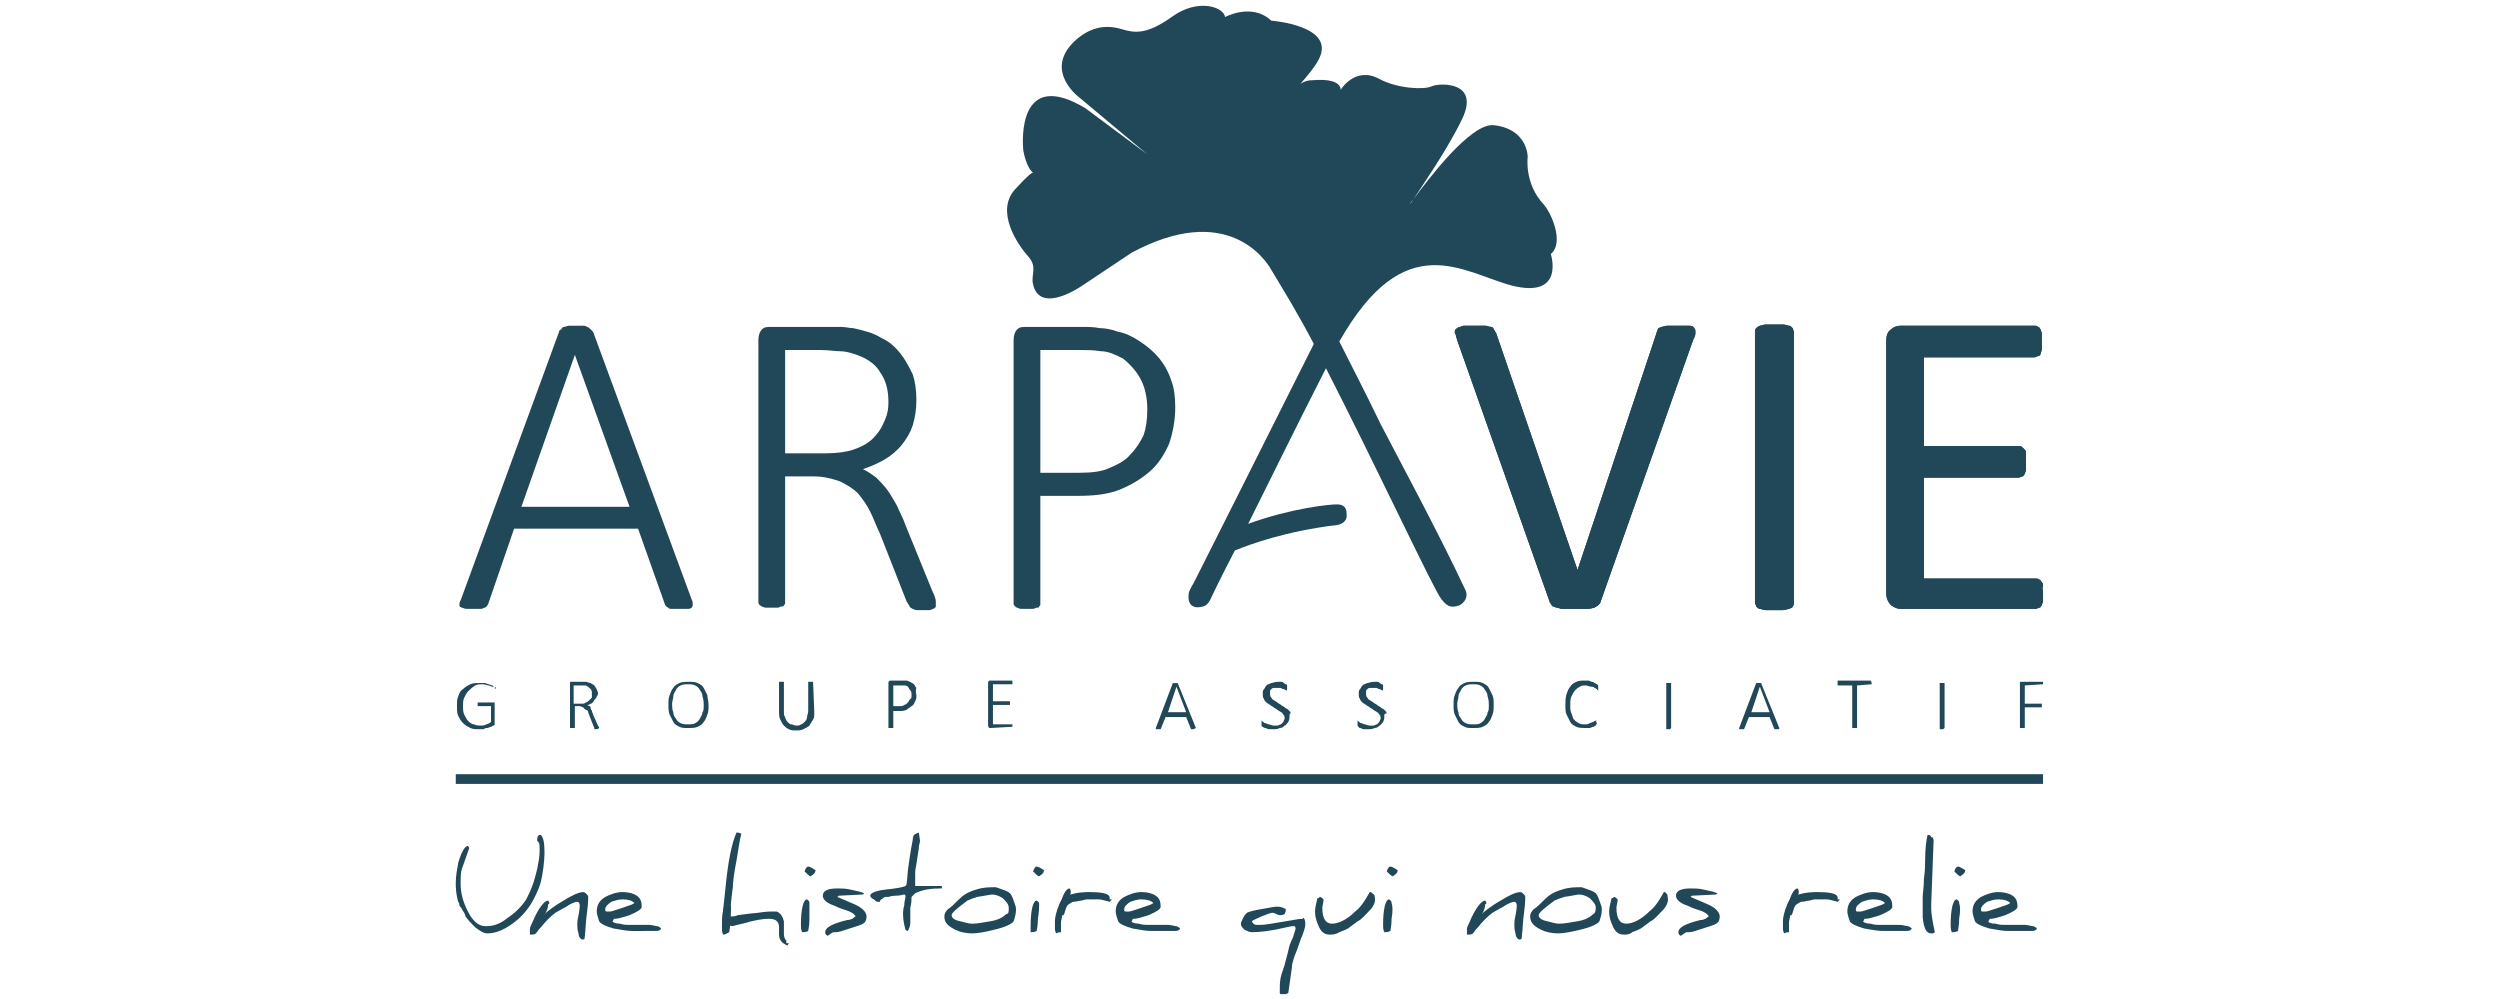 <?xml version="1.0" encoding="utf-8"?>
<!-- Generator: Adobe Illustrator 26.3.1, SVG Export Plug-In . SVG Version: 6.00 Build 0)  -->
<svg version="1.1" id="Calque_1" xmlns="http://www.w3.org/2000/svg" xmlns:xlink="http://www.w3.org/1999/xlink" x="0px" y="0px"
	 viewBox="0 0 205.7 82.2" style="enable-background:new 0 0 205.7 82.2;" xml:space="preserve">
<style type="text/css">
	.st0{fill:#214858;}
</style>
<g>
	<path class="st0" d="M44.8,70.1c0,0.2,0,0.9-0.2,2c-0.1,0.6-0.3,1.1-0.5,1.5c-0.4,0.9-1,1.7-1.8,2.3c-0.8,0.6-1.5,0.9-2.2,0.9
		c-0.3,0-0.6-0.2-1-0.5c-0.3-0.3-0.6-0.6-0.8-0.9c0-0.1-0.1-0.3-0.3-0.6c0-0.1-0.1-0.1-0.2-0.3c0-0.1,0-0.2-0.1-0.3
		c-0.2-0.7-0.2-1.2-0.2-1.6c0-0.5,0.1-1,0.2-1.6c0.2-0.7,0.4-1.1,0.6-1.3c0.1-0.1,0.2-0.1,0.2-0.1s0.1,0.1,0.1,0.2
		c0,0-0.2,0.6-0.6,1.7c-0.1,0.3-0.1,0.7-0.1,1.2c0,0.8,0.2,1.5,0.6,2.3c0.4,0.8,0.9,1.2,1.4,1.2h0.2c0.5,0,1.1-0.2,1.7-0.7
		c0.6-0.4,1.1-0.9,1.5-1.5c0.2-0.4,0.4-0.8,0.6-1.4c0.1-0.3,0.2-0.7,0.3-1.1c0.1-0.5,0.2-1,0.2-1.5s0-0.7-0.2-0.8v-0.1
		c0-0.3,0.1-0.4,0.2-0.4c0,0,0,0,0.1,0C44.7,68.9,44.8,69.3,44.8,70.1"/>
	<path class="st0" d="M52.2,74.3c-0.2-0.2-0.5-0.3-1-0.3c-0.3,0-0.6,0.1-0.9,0.2c-0.3,0.2-0.5,0.4-0.5,0.6c0,0.1,0,0.2,0.1,0.2h0.3
		c0.1,0,0.4-0.1,1-0.3C51.8,74.5,52.1,74.4,52.2,74.3 M54.4,76.4c-0.1,0.2-0.3,0.2-0.5,0.2H52c-0.4,0-0.9-0.1-1.5-0.2
		c-0.7-0.2-1.1-0.4-1.2-0.6c-0.1-0.3-0.2-0.6-0.2-0.8c0-0.5,0.2-0.9,0.7-1.2c0.4-0.2,0.9-0.4,1.4-0.4s0.9,0.1,1.2,0.3
		c0.3,0.2,0.4,0.5,0.4,0.9c0,0.2-0.3,0.4-1,0.7c-0.6,0.2-1,0.3-1.2,0.3h-0.1c0,0,0,0.1-0.1,0.2c0,0.1,0.3,0.2,0.6,0.2
		c0.3,0.1,0.6,0.1,0.7,0.1h1.7c0,0,0.2,0,0.6,0.1C54.2,76.2,54.3,76.3,54.4,76.4"/>
	<path class="st0" d="M64.9,77.6l-0.1,0.2c-0.5-0.2-0.7-0.5-0.7-0.9c0,0,0-0.1,0-0.3c0-0.2,0-0.3,0-0.3c0-0.5-0.3-0.7-0.8-0.7h-0.1
		c-0.4,0-1.1,0.1-2.1,0.4c-0.5,0.1-0.8,0.2-0.8,0.2c-0.2,0-0.5-0.1-0.9-0.4l0.3-2.8c0.2-2.1,0.5-3.6,0.9-4.5c0.1,0,0.2,0,0.4,0.1
		c-0.1,0.3-0.2,1-0.4,2.2c-0.2,1-0.3,1.8-0.3,2.2c-0.1,0.8,0-0.1-0.1,0.8c-0.1,0.8-0.1,1.2-0.1,1.3v0.1c0,0.1,0,0.2,0,0.2
		s0.1,0,0.2,0c0,0,0.2,0,0.4-0.1c0.1,0,0.6-0.1,1.7-0.2c0.6-0.1,1-0.1,1-0.1h0.1c0.1,0,0.1,0,0.1,0c0.1,0,0.2,0,0.3,0
		c0.3,0.1,0.5,0.4,0.6,0.8c0,0.2,0,0.5,0,1.1c0,0.2,0.1,0.4,0.2,0.5v0.2H64.9z"/>
	<path class="st0" d="M67.1,71.6L67.1,71.6c0,0.2-0.1,0.3-0.4,0.5c-0.1,0-0.3-0.2-0.5-0.4c0.1-0.3,0.2-0.4,0.3-0.4
		C66.6,71.3,66.8,71.4,67.1,71.6 M66.6,75.6c0,0.6-0.1,0.9-0.1,1c-0.2,0.1-0.3,0.1-0.5,0.1c-0.1-0.2-0.1-0.4-0.1-0.6
		c0-1.3,0.2-2.1,0.5-2.1c0.1,0.1,0.2,0.1,0.2,0.3v-0.1v0.1C66.6,74.6,66.6,75,66.6,75.6"/>
	<path class="st0" d="M71.3,75.4c0,0.3-0.1,0.5-0.3,0.6c-0.1,0.1-0.5,0.2-1.1,0.4c-0.6,0.2-0.9,0.3-1.1,0.3c0,0,0,0-0.1,0h-0.1
		c-0.1,0-0.2,0.1-0.5,0.3c-0.2-0.1-0.2-0.2-0.2-0.3c0-0.4,0.6-0.7,1.8-1c0.1,0,0.2,0,0.4-0.1c0.1,0,0.1-0.1,0.3-0.2
		c-0.1-0.2-0.3-0.3-0.5-0.4c-0.2-0.1-0.7-0.2-1.3-0.5c-0.6-0.2-0.9-0.5-0.9-0.8c0-0.4,0.4-0.6,1.2-0.6c0.3,0,0.7,0,1.1,0.1
		c0.5,0.1,0.9,0.2,1.1,0.3L71,73.6l-2,0.1l-0.1,0.1l1.4,0.6C71,74.7,71.3,75.1,71.3,75.4"/>
	<path class="st0" d="M77.4,73.1c-0.8,0-1.5,0.1-2.1,0.4c-0.1,0.1-0.2,0.2-0.3,0.3c0,0.2,0,0.5-0.1,0.9c0,0.2,0,0.3,0,0.5
		c0,0,0,0.2,0,0.4c0,0.2,0,0.3,0,0.3c0,0.3-0.1,0.5-0.2,0.7c0,0-0.1,0-0.2-0.1c-0.1-0.4-0.2-0.8-0.2-1.3c0-0.1,0-0.4,0.1-0.7
		c0-0.3,0.1-0.6,0.1-0.7s0-0.2-0.1-0.2s-0.3,0.1-0.7,0.1c-0.1,0-0.3,0-0.6,0.1c-0.1,0-0.2,0-0.3,0c0,0-0.1,0.1-0.3,0.2
		c0,0-0.1,0.1-0.1,0.2l0,0h-0.2c-0.1,0-0.2-0.1-0.3-0.2c-0.2-0.1-0.3-0.2-0.3-0.3c0-0.2,0.4-0.4,1.2-0.5c1-0.1,1.5-0.2,1.7-0.3
		c0.1-0.1,0.1,0,0.2-1.3c0.1-0.7,0.2-1.5,0.4-2.5c0-0.1,0-0.2,0.1-0.4c0,0,0.1-0.1,0.4-0.2l0.1,0.7c0,0.1-0.1,0.3-0.1,0.6l-0.2,1.3
		c0,0.1-0.1,0.4-0.1,0.7v1.1h2.2v0.2H77.4z"/>
	<path class="st0" d="M83,74.7c0-0.3-0.2-0.5-0.5-0.8c-0.3-0.2-0.6-0.3-0.9-0.3c-0.1,0-0.5,0.1-1.2,0.2c-0.3,0.1-0.6,0.2-0.8,0.3
		c-0.8,0.6-1.3,1-1.3,1.2s0.2,0.4,0.7,0.5c0.4,0.1,0.7,0.2,1,0.2c0.4,0,0.9-0.1,1.5-0.2s1-0.3,1.3-0.6C83,75.2,83,75,83,74.7
		 M83.6,74.8c0,0.4-0.1,0.7-0.2,1c-0.1,0.2-0.7,0.5-1.6,0.7c-0.8,0.2-1.4,0.3-1.8,0.3c-0.5,0-1-0.1-1.4-0.3
		c-0.6-0.3-0.9-0.6-0.9-1.1c0-0.2,0.1-0.4,0.3-0.6c0.2-0.1,0.5-0.4,0.9-0.8c0.3-0.3,0.7-0.6,1.4-0.8c0.6-0.2,1.1-0.2,1.6-0.2
		c0.1,0,0.3,0.1,0.6,0.2c0.3,0.1,0.5,0.2,0.6,0.3c0.1,0.1,0.2,0.3,0.3,0.6C83.5,74.4,83.6,74.6,83.6,74.8"/>
	<path class="st0" d="M85.9,71.6L85.9,71.6c0,0.2-0.1,0.3-0.4,0.5c-0.1,0-0.3-0.2-0.5-0.4c0.1-0.3,0.2-0.4,0.3-0.4
		C85.4,71.3,85.6,71.4,85.9,71.6 M85.4,75.6c0,0.6-0.1,0.9-0.1,1c-0.2,0.1-0.3,0.1-0.5,0.1c0-0.1,0-0.3,0-0.5c0-1.3,0.2-2.1,0.5-2.1
		c0.1,0.1,0.2,0.1,0.2,0.3v-0.1v0.1C85.5,74.6,85.5,75,85.4,75.6"/>
	<path class="st0" d="M94.9,74.3c-0.2-0.2-0.5-0.3-1-0.3c-0.3,0-0.6,0.1-0.9,0.2c-0.3,0.2-0.5,0.4-0.5,0.6c0,0.1,0,0.2,0.1,0.2h0.3
		c0.1,0,0.4-0.1,1-0.3C94.5,74.5,94.8,74.4,94.9,74.3 M97.1,76.4c-0.1,0.2-0.3,0.2-0.5,0.2h-1.9c-0.4,0-0.9-0.1-1.5-0.2
		c-0.7-0.2-1.1-0.4-1.2-0.6c-0.1-0.3-0.2-0.6-0.2-0.8c0-0.5,0.2-0.9,0.7-1.2c0.4-0.2,0.9-0.4,1.4-0.4s0.9,0.1,1.2,0.3
		c0.3,0.2,0.4,0.5,0.4,0.9c0,0.2-0.3,0.4-1,0.7c-0.6,0.2-1,0.3-1.2,0.3h-0.1c0,0,0,0.1-0.1,0.2c0,0.1,0.3,0.2,0.6,0.2
		c0.3,0.1,0.6,0.1,0.7,0.1h1.7c0,0,0.2,0,0.6,0.1C96.9,76.2,97,76.3,97.1,76.4"/>
	<path class="st0" d="M107.4,76c0,0.3-0.1,0.6-0.3,1.1c-0.1,0.2-0.2,0.6-0.4,1.1c-0.3,0.7-0.4,1.2-0.4,1.3c0,0.2,0-0.3,0,0.1
		l-0.3,2.1l-0.2,0.1h-0.4c-0.1,0-0.1-0.1-0.1-0.2c0-0.9,0-1.1,0.4-2.2c0-0.1,0.2-0.7,0.4-1.6c0,0,0.1-0.3,0.3-0.7
		c0.1-0.4,0.2-0.6,0.2-0.7c0-0.2-0.1-0.2-0.2-0.2s-0.6,0.1-1.5,0.3c-0.6,0.1-1.2,0.2-1.9,0.2c-0.2,0-0.4-0.1-0.6-0.2
		c-0.2-0.2-0.3-0.3-0.3-0.5c0-0.1,0.1-0.3,0.2-0.5s0.2-0.3,0.3-0.4c0.2-0.1,0.6-0.2,1.2-0.3c0.6-0.1,1-0.2,1.3-0.2s0.5,0.1,0.7,0.2
		c0,0.1,0,0.2-0.1,0.4c-0.1,0.1-0.3,0.1-0.4,0.1c0,0-0.1,0-0.3-0.1c-0.2-0.1-0.3-0.1-0.3-0.1c-0.1,0-0.4,0.1-0.9,0.3
		c-0.4,0.2-0.7,0.3-0.8,0.4c0.1,0.2,0.2,0.3,0.4,0.3h0.1c0.1,0,0.1,0,0.2,0c0,0,0.3,0,0.9-0.1l1.8-0.3c0.5-0.1,0.7-0.1,0.8-0.1
		C107.2,75.4,107.4,75.6,107.4,76"/>
	<path class="st0" d="M113.1,73.7c0,0.1,0.2,0.5-0.3,1.1c-0.5,0.5-0.8,0.9-1.1,1c-0.1,0.1-0.4,0.3-0.8,0.6c-0.2,0.1-0.4,0.2-0.7,0.3
		c-0.3,0.2-0.6,0.2-0.8,0.2c-0.4,0-0.7-0.2-0.9-0.7c-0.2-0.4-0.3-0.8-0.3-1.2c0-0.3,0.1-0.7,0.2-1.1c0.1,0,0.1,0,0.2-0.1
		c0.1,0,0.2,0.1,0.3,0.2c0,0.3-0.1,0.5-0.1,0.7c0,0.9,0.3,1.3,0.8,1.3s1.2-0.3,1.9-1c0.1-0.1,0.5-0.3,1.2-1.6h0.1
		C113,73.6,113.1,73.6,113.1,73.7"/>
	<path class="st0" d="M137.2,73.7c0,0.1,0.2,0.5-0.3,1.1c-0.5,0.5-0.8,0.9-1.1,1c-0.1,0.1-0.4,0.3-0.8,0.6c-0.2,0.1-0.4,0.2-0.7,0.3
		c-0.2,0.2-0.5,0.2-0.7,0.2c-0.4,0-0.7-0.2-0.9-0.7c-0.2-0.4-0.3-0.8-0.3-1.2c0-0.3,0.1-0.7,0.2-1.1c0.1,0,0.1,0,0.2-0.1
		c0.1,0,0.2,0.1,0.3,0.2c0,0.3-0.1,0.5-0.1,0.7c0,0.9,0.3,1.3,0.8,1.3s1.2-0.3,1.9-1c0.1-0.1,0.5-0.3,1.2-1.6h0.1
		C137.2,73.6,137.2,73.6,137.2,73.7"/>
	<path class="st0" d="M115,71.6L115,71.6c0,0.2-0.1,0.3-0.4,0.5c-0.1,0-0.3-0.2-0.5-0.4c0.1-0.3,0.2-0.4,0.3-0.4
		C114.5,71.3,114.7,71.4,115,71.6 M114.5,75.6c0,0.6-0.1,0.9-0.1,1c-0.2,0.1-0.3,0.1-0.5,0.1c-0.1-0.2-0.1-0.4-0.1-0.6
		c0-1.3,0.2-2.1,0.5-2.1c0.1,0.1,0.2,0.1,0.2,0.3v-0.1v0.1C114.6,74.6,114.6,75,114.5,75.6"/>
	<path class="st0" d="M60.1,75.7c0,0.6-0.1,0.9-0.1,1c-0.2,0.1-0.3,0.2-0.5,0.2c-0.1-0.2-0.1-0.4-0.1-0.6c0-1.3,0.2-2.1,0.5-2.1
		c0.1,0.1,0.2,0.1,0.2,0.3v-0.1v0.1C60.2,74.7,60.1,75.2,60.1,75.7"/>
	<path class="st0" d="M48.4,73.8c0,0.1,0,0.5-0.1,1.3c-0.1,0.6-0.1,1.3-0.2,2.1c0,0.1-0.1,0.1-0.2,0.1s-0.3-0.2-0.3-0.5
		c-0.1-0.3-0.1-0.5-0.1-0.7c0-0.1,0-0.4,0.1-0.8c0.1-0.5,0.1-0.8,0.1-0.8c0-0.2-0.1-0.3-0.2-0.3c-0.1,0-0.5,0.1-0.9,0.4
		c-0.4,0.2-0.7,0.4-0.9,0.5c-0.4,0.3-0.8,0.7-1.2,1.2c-0.1,0.1-0.2,0.2-0.4,0.5c-0.1,0.1-0.3,0.1-0.5,0.1v-0.4c0-0.2,0.3-0.5,1-1.1
		c0.5-0.5,1.1-0.9,1.6-1.2c0.8-0.5,1.4-0.8,1.8-0.8c0.1,0,0.2,0.1,0.3,0.2C48.3,73.6,48.4,73.7,48.4,73.8"/>
	<path class="st0" d="M44.6,75.7c-0.3,0.5-0.4,0.8-0.5,0.9c-0.2,0-0.4,0-0.5-0.1c0-0.2,0.1-0.4,0.2-0.6c0.5-1.2,1-1.8,1.3-1.8
		c0.1,0.1,0.1,0.2,0.1,0.3v-0.1c0,0,0,0.1-0.1,0.1C45.1,74.8,44.9,75.1,44.6,75.7"/>
	<path class="st0" d="M125.5,73.8c0,0.1,0,0.5-0.1,1.3c-0.1,0.6-0.1,1.3-0.2,2.1c0,0.1-0.1,0.1-0.2,0.1s-0.3-0.2-0.3-0.5
		c-0.1-0.3-0.1-0.5-0.1-0.7c0-0.1,0-0.4,0.1-0.8c0.1-0.5,0.1-0.8,0.1-0.8c0-0.2-0.1-0.3-0.2-0.3s-0.5,0.1-0.9,0.4
		c-0.4,0.2-0.7,0.4-0.9,0.5c-0.4,0.3-0.8,0.7-1.2,1.2c-0.1,0.1-0.2,0.2-0.4,0.5c-0.1,0.1-0.3,0.1-0.5,0.1v-0.4c0-0.2,0.3-0.5,1-1.1
		c0.5-0.5,1.1-0.9,1.6-1.2c0.8-0.5,1.4-0.8,1.8-0.8c0.1,0,0.2,0.1,0.3,0.2C125.4,73.6,125.5,73.7,125.5,73.8"/>
	<path class="st0" d="M121.7,75.7c-0.3,0.5-0.4,0.8-0.5,0.9c-0.2,0-0.4,0-0.5-0.1c0-0.2,0.1-0.4,0.2-0.6c0.5-1.2,1-1.8,1.3-1.8
		c0.1,0.1,0.1,0.2,0.1,0.3v-0.1c0,0,0,0.1-0.1,0.1C122.2,74.8,122,75.1,121.7,75.7"/>
	<path class="st0" d="M131.3,74.7c0-0.3-0.2-0.5-0.5-0.8c-0.3-0.2-0.6-0.3-0.9-0.3c-0.1,0-0.5,0.1-1.2,0.2c-0.3,0.1-0.6,0.2-0.8,0.3
		c-0.8,0.6-1.3,1-1.3,1.2s0.2,0.4,0.7,0.5c0.4,0.1,0.7,0.2,1,0.2c0.4,0,0.9-0.1,1.5-0.2c0.6-0.1,1-0.3,1.3-0.6
		C131.2,75.2,131.3,75,131.3,74.7 M131.8,74.8c0,0.4-0.1,0.7-0.2,1c-0.1,0.2-0.7,0.5-1.6,0.7c-0.8,0.2-1.4,0.3-1.8,0.3
		c-0.5,0-1-0.1-1.4-0.3c-0.6-0.3-0.9-0.6-0.9-1.1c0-0.2,0.1-0.4,0.3-0.6c0.2-0.1,0.5-0.4,0.9-0.8c0.3-0.3,0.7-0.6,1.4-0.8
		c0.6-0.2,1.1-0.2,1.6-0.2c0.1,0,0.3,0.1,0.6,0.2s0.5,0.2,0.6,0.3c0.1,0.1,0.2,0.3,0.3,0.6C131.7,74.4,131.8,74.6,131.8,74.8"/>
	<path class="st0" d="M141.5,75.4c0,0.3-0.1,0.5-0.3,0.6c-0.1,0.1-0.5,0.2-1.1,0.4c-0.6,0.2-0.9,0.3-1.1,0.3h-0.1h-0.1
		c-0.1,0-0.2,0.1-0.5,0.3c-0.2-0.1-0.2-0.2-0.2-0.3c0-0.4,0.6-0.7,1.8-1c0.1,0,0.2,0,0.4-0.1c0.1,0,0.1-0.1,0.3-0.2
		c-0.1-0.2-0.3-0.3-0.5-0.4s-0.7-0.2-1.3-0.5c-0.6-0.2-0.9-0.5-0.9-0.8c0-0.4,0.4-0.6,1.2-0.6c0.3,0,0.7,0,1.1,0.1
		c0.5,0.1,0.9,0.2,1.1,0.3l-0.1,0.1l-2,0.1l-0.1,0.1l1.4,0.6C141.2,74.7,141.5,75.1,141.5,75.4"/>
	<path class="st0" d="M147.7,74.5c-0.2,0.5-0.2,0.7-0.3,0.8c-0.2,0-0.3,0.1-0.4,0c0-0.1,0-0.3,0-0.5c0.3-1.1,0.6-1.7,0.9-1.7
		c0.1,0.1,0.1,0.2,0.1,0.3v-0.1v0.1C148,73.6,147.9,74,147.7,74.5"/>
	<path class="st0" d="M151.4,74l-0.2,0.2c-0.4-0.1-0.7-0.2-0.9-0.2l0,0c-0.3,0-0.5,0-0.6,0h-0.4c0,0-0.1,0-0.4,0.1
		c-0.2,0-0.4,0.1-0.7,0.1c-0.5,0.2-0.8,0.6-0.9,1.1c0,0.2-0.1,0.4-0.1,0.6V76c0,0.4,0,0.6,0,0.7c-0.1,0-0.2,0-0.4,0.1
		c-0.1-0.2-0.1-0.3-0.1-0.4c0,0,0-0.1,0-0.3c0-0.2,0-0.3,0-0.3c0-0.3,0.1-0.8,0.4-1.5c0.1-0.2,0.2-0.3,0.4-0.5c0.4-0.2,1-0.4,2-0.4
		s1.6,0.1,1.7,0.4V74H151.4z"/>
	<path class="st0" d="M87.8,74.5c-0.2,0.5-0.2,0.7-0.3,0.8c-0.2,0-0.3,0.1-0.4,0c0-0.1,0-0.3,0-0.5c0.3-1.1,0.6-1.7,0.9-1.7
		c0.1,0.1,0.1,0.2,0.1,0.3v-0.1v0.1C88.1,73.6,88,74,87.8,74.5"/>
	<path class="st0" d="M91.5,74l-0.2,0.2c-0.4-0.1-0.7-0.2-0.9-0.2l0,0c-0.3,0-0.5,0-0.6,0h-0.4c0,0-0.1,0-0.4,0.1
		c-0.2,0-0.4,0.1-0.7,0.1c-0.5,0.2-0.8,0.6-0.9,1.1c0,0.2-0.1,0.4-0.1,0.6V76c0,0.4,0,0.6,0,0.7c-0.1,0-0.2,0-0.4,0.1
		c-0.1-0.2-0.1-0.3-0.1-0.4c0,0,0-0.1,0-0.3c0-0.2,0-0.3,0-0.3c0-0.3,0.1-0.8,0.4-1.5c0.1-0.2,0.2-0.3,0.4-0.5c0.4-0.2,1-0.4,2-0.4
		s1.6,0.1,1.7,0.4V74H91.5z"/>
	<path class="st0" d="M155.1,74.3c-0.2-0.2-0.5-0.3-1-0.3c-0.3,0-0.6,0.1-0.9,0.2c-0.3,0.2-0.5,0.4-0.5,0.6c0,0.1,0,0.2,0.1,0.2h0.3
		c0.1,0,0.4-0.1,1-0.3C154.7,74.5,155,74.4,155.1,74.3 M157.3,76.4c-0.1,0.2-0.3,0.2-0.5,0.2h-1.9c-0.4,0-0.9-0.1-1.5-0.2
		c-0.7-0.2-1.1-0.4-1.2-0.6c-0.1-0.3-0.2-0.6-0.2-0.8c0-0.5,0.2-0.9,0.7-1.2c0.4-0.2,0.9-0.4,1.4-0.4s0.9,0.1,1.2,0.3
		c0.3,0.2,0.4,0.5,0.4,0.9c0,0.2-0.3,0.4-1,0.7c-0.6,0.2-1,0.3-1.2,0.3h-0.1c0,0,0,0.1-0.1,0.2c0,0.1,0.3,0.2,0.6,0.2
		c0.3,0.1,0.6,0.1,0.7,0.1h1.7c0,0,0.2,0,0.6,0.1C157.1,76.2,157.2,76.3,157.3,76.4"/>
	<path class="st0" d="M159.1,69.1l-0.2,5.3v0.1c0,0.1,0,0.2,0,0.3c0,0.3,0.1,1,0.3,1.9c0,0-0.1,0.1-0.2,0.1c0,0,0,0-0.1,0
		c-0.4,0-0.6-0.4-0.7-1.3v-0.1c0-0.2,0-0.5,0-1c0-0.7,0,0.1,0-0.6c0-0.3,0.1-0.8,0.1-1.5c0.1-0.7,0.1-1.2,0.1-1.5
		c0-1,0.1-1.7,0.2-2.1h0.1l0,0c0.1,0,0.2,0.1,0.2,0.2C159,68.8,159,68.9,159.1,69.1"/>
	<path class="st0" d="M161.7,71.6L161.7,71.6c0,0.2-0.1,0.3-0.4,0.5c-0.1,0-0.3-0.2-0.5-0.4c0.1-0.3,0.2-0.4,0.3-0.4
		C161.2,71.3,161.4,71.4,161.7,71.6 M161.2,75.6c0,0.6-0.1,0.9-0.1,1c-0.2,0.1-0.3,0.1-0.5,0.1c-0.1-0.2-0.1-0.4-0.1-0.6
		c0-1.3,0.2-2.1,0.5-2.1c0.1,0.1,0.2,0.1,0.2,0.3v-0.1v0.1C161.3,74.6,161.3,75,161.2,75.6"/>
	<path class="st0" d="M165.4,74.3c-0.2-0.2-0.5-0.3-1-0.3c-0.3,0-0.6,0.1-0.9,0.2c-0.3,0.2-0.5,0.4-0.5,0.6c0,0.1,0,0.2,0.1,0.2h0.3
		c0.1,0,0.4-0.1,1-0.3C165,74.5,165.3,74.4,165.4,74.3 M167.6,76.4c-0.1,0.2-0.3,0.2-0.5,0.2h-1.9c-0.4,0-0.9-0.1-1.5-0.2
		c-0.7-0.2-1.1-0.4-1.2-0.6c-0.1-0.3-0.2-0.6-0.2-0.8c0-0.5,0.2-0.9,0.7-1.2c0.4-0.2,0.9-0.4,1.4-0.4c0.5,0,0.9,0.1,1.2,0.3
		c0.3,0.2,0.4,0.5,0.4,0.9c0,0.2-0.3,0.4-1,0.7c-0.6,0.2-1,0.3-1.2,0.3h-0.1c0,0,0,0.1-0.1,0.2c0,0.1,0.2,0.2,0.6,0.2
		c0.3,0.1,0.6,0.1,0.7,0.1h1.7c0,0,0.2,0,0.6,0.1C167.4,76.2,167.5,76.3,167.6,76.4"/>
	<path class="st0" d="M110.5,23.4c-0.3,0.7-0.8,1.6-1.4,2.8c-0.4-0.8-0.8-1.5-1.3-2.3c-2.5-4.5-3.8-6.5-4.7-8.4
		c-1.3-2.8,1.2-5.7,3.3-8.1c-0.7,1.7,1.9,5.1,1.9,5.1S113,18.7,110.5,23.4"/>
	<path class="st0" d="M47.3,29.2L47.3,29.2l-4.4,12.5h8.9L47.3,29.2z M56.9,49.3c0.1,0.2,0.1,0.3,0.1,0.4c0,0.1,0,0.2-0.1,0.3
		c-0.1,0.1-0.2,0.1-0.4,0.1c-0.2,0-0.4,0-0.6,0c-0.3,0-0.5,0-0.6,0c-0.1,0-0.3,0-0.3-0.1c-0.1,0-0.1-0.1-0.2-0.1
		c0-0.1-0.1-0.1-0.1-0.2l-2.2-6.2H42.3l-2.1,6.1c0,0.1-0.1,0.2-0.1,0.2c0,0.1-0.1,0.1-0.2,0.2c-0.1,0-0.2,0.1-0.3,0.1
		c-0.1,0-0.3,0-0.6,0c-0.3,0-0.5,0-0.6,0c-0.2,0-0.3-0.1-0.4-0.1c-0.2-0.1-0.2-0.1-0.2-0.2s0-0.3,0.1-0.4L46,27.3
		c0-0.1,0.1-0.2,0.2-0.2c0-0.1,0.1-0.2,0.2-0.2c0.1,0,0.3-0.1,0.4-0.1c0.2,0,0.3,0,0.5,0c0.2,0,0.4,0,0.6,0s0.3,0,0.4,0.1
		c0.1,0,0.2,0.1,0.3,0.2c0.1,0.1,0.1,0.1,0.2,0.2L56.9,49.3z"/>
	<path class="st0" d="M73.1,33.1c0-1-0.2-1.8-0.7-2.5c-0.4-0.7-1.2-1.2-2.2-1.5c-0.3-0.1-0.7-0.2-1.1-0.2c-0.4,0-0.9-0.1-1.6-0.1
		h-2.9v8.5h3.3c0.9,0,1.7-0.1,2.3-0.3s1.2-0.5,1.6-0.9s0.7-0.8,0.9-1.3C73,34.2,73.1,33.7,73.1,33.1 M77,49.7c0,0.1,0,0.2,0,0.2
		c0,0.1-0.1,0.1-0.2,0.2c-0.1,0-0.2,0.1-0.3,0.1s-0.3,0-0.6,0c-0.2,0-0.4,0-0.5,0s-0.3-0.1-0.3-0.1c-0.2-0.1-0.3-0.2-0.3-0.3
		c-0.1-0.1-0.1-0.2-0.2-0.3l-2.2-5.6c-0.3-0.6-0.5-1.2-0.8-1.8c-0.3-0.6-0.6-1-1-1.5c-0.4-0.4-0.9-0.7-1.5-1
		c-0.6-0.2-1.3-0.4-2.1-0.4h-2.4v10.4c0,0.1,0,0.1-0.1,0.2c0,0.1-0.1,0.1-0.2,0.1S64.1,50,64,50c-0.1,0-0.3,0-0.5,0s-0.4,0-0.5,0
		c-0.1,0-0.3-0.1-0.3-0.1c-0.1,0-0.1-0.1-0.2-0.1c0-0.1-0.1-0.1-0.1-0.2V28c0-0.4,0.1-0.7,0.3-0.9c0.2-0.2,0.4-0.2,0.7-0.2h4.4
		c0.6,0,1,0,1.4,0s0.7,0.1,1,0.1c0.9,0.2,1.7,0.4,2.3,0.8c0.7,0.3,1.2,0.8,1.6,1.3s0.7,1.1,1,1.7c0.2,0.6,0.3,1.3,0.3,2.1
		s-0.1,1.4-0.3,2.1c-0.2,0.6-0.5,1.1-0.9,1.6s-0.9,0.9-1.4,1.2s-1.2,0.6-1.8,0.8c0.4,0.2,0.7,0.4,1.1,0.7c0.3,0.3,0.6,0.6,0.9,1
		s0.5,0.8,0.8,1.3c0.2,0.5,0.5,1,0.7,1.6l2.2,5.4c0.2,0.4,0.3,0.7,0.3,0.9C77,49.5,77,49.6,77,49.7"/>
	<path class="st0" d="M94.4,33.7c0-1-0.2-1.9-0.6-2.6s-0.9-1.2-1.4-1.6c-0.6-0.3-1.2-0.6-1.8-0.6c-0.6-0.1-1.2-0.1-1.7-0.1h-3.3
		v10.1h3.2c1,0,1.9-0.1,2.5-0.4c0.7-0.3,1.3-0.6,1.7-1.1c0.5-0.5,0.8-1,1.1-1.6C94.3,35.2,94.4,34.5,94.4,33.7 M96.7,33.5
		c0,1.1-0.2,2.1-0.5,3c-0.4,0.9-0.9,1.7-1.6,2.3s-1.5,1.1-2.5,1.5s-2.2,0.5-3.5,0.5h-3v8.9c0,0.1,0,0.1-0.1,0.2
		c0,0.1-0.1,0.1-0.2,0.1s-0.2,0.1-0.3,0.1s-0.3,0-0.5,0c-0.2,0-0.4,0-0.5,0S83.7,50,83.7,50c-0.1,0-0.1-0.1-0.2-0.1
		c0-0.1-0.1-0.1-0.1-0.2V28c0-0.4,0.1-0.7,0.3-0.9c0.2-0.2,0.4-0.2,0.7-0.2h4.7c0.5,0,0.9,0,1.4,0.1c0.4,0,1,0.1,1.5,0.3
		c0.6,0.1,1.2,0.4,1.8,0.8s1.1,0.8,1.6,1.4c0.4,0.5,0.8,1.2,1,1.9C96.6,31.9,96.7,32.7,96.7,33.5"/>
	<path class="st0" d="M131.7,49.5c0,0.1-0.1,0.2-0.2,0.3c-0.1,0.1-0.2,0.1-0.3,0.2c-0.1,0-0.3,0.1-0.6,0.1c-0.2,0-0.5,0-0.9,0
		c-0.3,0-0.5,0-0.7,0s-0.4,0-0.5,0c-0.1,0-0.3-0.1-0.4-0.1c-0.1,0-0.2-0.1-0.3-0.1c-0.1,0-0.1-0.1-0.2-0.2c0-0.1-0.1-0.1-0.1-0.2
		L119.9,28c-0.1-0.3-0.1-0.5-0.2-0.6c0-0.2,0-0.3,0.2-0.4c0.1-0.1,0.3-0.1,0.5-0.2c0.2,0,0.6,0,1,0c0.3,0,0.6,0,0.8,0
		c0.2,0,0.3,0.1,0.5,0.1c0.1,0,0.2,0.1,0.2,0.2c0.1,0.1,0.1,0.2,0.2,0.3l6.7,19.5l0,0l6.5-19.5c0-0.1,0.1-0.2,0.1-0.3
		c0-0.1,0.1-0.1,0.3-0.2c0.1,0,0.3-0.1,0.5-0.1s0.5,0,0.9,0c0.4,0,0.7,0,0.9,0c0.2,0,0.4,0.1,0.4,0.2c0.1,0.1,0.1,0.2,0.1,0.4
		c0,0.2-0.1,0.4-0.2,0.6L131.7,49.5z"/>
	<path class="st0" d="M131.7,49.5c0,0.1-0.1,0.2-0.2,0.3c-0.1,0.1-0.2,0.1-0.3,0.2c-0.1,0-0.3,0.1-0.6,0.1c-0.2,0-0.5,0-0.9,0
		c-0.3,0-0.5,0-0.7,0s-0.4,0-0.5,0c-0.1,0-0.3-0.1-0.4-0.1c-0.1,0-0.2-0.1-0.3-0.1c-0.1,0-0.1-0.1-0.2-0.2c0-0.1-0.1-0.1-0.1-0.2
		L119.9,28c-0.1-0.3-0.1-0.5-0.2-0.6c0-0.2,0-0.3,0.2-0.4c0.1-0.1,0.3-0.1,0.5-0.2c0.2,0,0.6,0,1,0c0.3,0,0.6,0,0.8,0
		c0.2,0,0.3,0.1,0.5,0.1c0.1,0,0.2,0.1,0.2,0.2c0.1,0.1,0.1,0.2,0.2,0.3l6.7,19.5l0,0l6.5-19.5c0-0.1,0.1-0.2,0.1-0.3
		c0-0.1,0.1-0.1,0.3-0.2c0.1,0,0.3-0.1,0.5-0.1s0.5,0,0.9,0c0.4,0,0.7,0,0.9,0c0.2,0,0.4,0.1,0.4,0.2c0.1,0.1,0.1,0.2,0.1,0.4
		c0,0.2-0.1,0.4-0.2,0.6L131.7,49.5z"/>
	<path class="st0" d="M147.6,49.6c0,0.1,0,0.2-0.1,0.3c0,0.1-0.1,0.1-0.3,0.2c-0.1,0-0.3,0.1-0.5,0.1s-0.4,0-0.7,0
		c-0.3,0-0.5,0-0.7,0s-0.4-0.1-0.5-0.1c-0.1,0-0.2-0.1-0.3-0.2c0-0.1-0.1-0.2-0.1-0.3V27.3c0-0.1,0-0.2,0.1-0.3
		c0.1-0.1,0.1-0.1,0.3-0.2c0.1,0,0.3-0.1,0.5-0.1s0.4,0,0.7,0s0.5,0,0.7,0s0.4,0.1,0.5,0.1c0.1,0,0.2,0.1,0.3,0.2
		c0,0.1,0.1,0.2,0.1,0.3V49.6z"/>
	<path class="st0" d="M147.6,49.6c0,0.1,0,0.2-0.1,0.3c0,0.1-0.1,0.1-0.3,0.2c-0.1,0-0.3,0.1-0.5,0.1s-0.4,0-0.7,0
		c-0.3,0-0.5,0-0.7,0s-0.4-0.1-0.5-0.1c-0.1,0-0.2-0.1-0.3-0.2c0-0.1-0.1-0.2-0.1-0.3V27.3c0-0.1,0-0.2,0.1-0.3
		c0.1-0.1,0.1-0.1,0.3-0.2c0.1,0,0.3-0.1,0.5-0.1s0.4,0,0.7,0s0.5,0,0.7,0s0.4,0.1,0.5,0.1c0.1,0,0.2,0.1,0.3,0.2
		c0,0.1,0.1,0.2,0.1,0.3V49.6z"/>
	<path class="st0" d="M168.1,48.8c0,0.2,0,0.4,0,0.6c0,0.2-0.1,0.3-0.1,0.4c-0.1,0.1-0.1,0.2-0.2,0.2c-0.1,0-0.2,0.1-0.3,0.1h-11.1
		c-0.3,0-0.5-0.1-0.8-0.3c-0.2-0.2-0.4-0.5-0.4-1V28.1c0-0.5,0.1-0.8,0.4-1c0.2-0.2,0.5-0.3,0.8-0.3h11c0.1,0,0.2,0,0.3,0.1
		c0.1,0,0.1,0.1,0.2,0.2c0,0.1,0.1,0.2,0.1,0.4c0,0.2,0,0.4,0,0.6s0,0.4,0,0.6s-0.1,0.3-0.1,0.4s-0.1,0.2-0.2,0.2
		c-0.1,0-0.2,0.1-0.3,0.1h-9.1v7.3h7.8c0.1,0,0.2,0,0.3,0.1s0.1,0.1,0.2,0.2c0.1,0.1,0.1,0.2,0.1,0.4s0,0.4,0,0.6c0,0.2,0,0.4,0,0.6
		c0,0.2-0.1,0.3-0.1,0.4c-0.1,0.1-0.1,0.2-0.2,0.2c-0.1,0-0.2,0.1-0.3,0.1h-7.8v8.3h9.2c0.1,0,0.2,0,0.3,0.1c0.1,0,0.1,0.1,0.2,0.2
		c0.1,0.1,0.1,0.2,0.1,0.4C168,48.3,168.1,48.5,168.1,48.8"/>
	<path class="st0" d="M168.1,48.8c0,0.2,0,0.4,0,0.6c0,0.2-0.1,0.3-0.1,0.4c-0.1,0.1-0.1,0.2-0.2,0.2c-0.1,0-0.2,0.1-0.3,0.1h-11.1
		c-0.3,0-0.5-0.1-0.8-0.3c-0.2-0.2-0.4-0.5-0.4-1V28.1c0-0.5,0.1-0.8,0.4-1c0.2-0.2,0.5-0.3,0.8-0.3h11c0.1,0,0.2,0,0.3,0.1
		c0.1,0,0.1,0.1,0.2,0.2c0,0.1,0.1,0.2,0.1,0.4c0,0.2,0,0.4,0,0.6s0,0.4,0,0.6s-0.1,0.3-0.1,0.4s-0.1,0.2-0.2,0.2
		c-0.1,0-0.2,0.1-0.3,0.1h-9.1v7.3h7.8c0.1,0,0.2,0,0.3,0.1s0.1,0.1,0.2,0.2c0.1,0.1,0.1,0.2,0.1,0.4s0,0.4,0,0.6c0,0.2,0,0.4,0,0.6
		c0,0.2-0.1,0.3-0.1,0.4c-0.1,0.1-0.1,0.2-0.2,0.2c-0.1,0-0.2,0.1-0.3,0.1h-7.8v8.3h9.2c0.1,0,0.2,0,0.3,0.1c0.1,0,0.1,0.1,0.2,0.2
		c0.1,0.1,0.1,0.2,0.1,0.4C168,48.3,168.1,48.5,168.1,48.8z"/>
	<rect x="37.5" y="63.7" class="st0" width="130.6" height="0.8"/>
	<path class="st0" d="M40.8,56.6L40.8,56.6C40.8,56.7,40.8,56.7,40.8,56.6L40.8,56.6L40.8,56.6c0,0.1-0.1,0.1-0.1,0
		c-0.1,0-0.1-0.1-0.2-0.1c-0.1,0-0.2-0.1-0.3-0.1c-0.1,0-0.3-0.1-0.5-0.1s-0.4,0-0.6,0.1c-0.3,0.2-0.4,0.3-0.6,0.5
		c-0.1,0.1-0.2,0.3-0.3,0.5c-0.1,0.2-0.1,0.4-0.1,0.7s0,0.5,0.1,0.7c0.1,0.2,0.2,0.4,0.3,0.5c0.1,0.1,0.3,0.3,0.5,0.3
		c0.2,0.1,0.4,0.1,0.6,0.1c0.1,0,0.3,0,0.4-0.1c0.1,0,0.3-0.1,0.4-0.2v-1.3h-1h-0.1V58v-0.1c0,0,0,0,0-0.1l0,0l0,0h1.2
		c0,0,0,0,0.1,0c0,0,0,0,0.1,0c0,0,0,0,0,0.1V58v1.5v0.1c0,0,0,0.1-0.1,0.1c-0.1,0-0.1,0.1-0.2,0.1s-0.2,0.1-0.3,0.1
		c-0.1,0-0.2,0-0.3,0.1c-0.1,0-0.2,0-0.3,0c-0.3,0-0.6,0-0.8-0.1s-0.4-0.2-0.6-0.4s-0.3-0.4-0.4-0.6c-0.1-0.2-0.1-0.5-0.1-0.8
		s0-0.6,0.1-0.8c0.1-0.3,0.2-0.5,0.4-0.6c0.2-0.2,0.4-0.3,0.6-0.4c0.2-0.1,0.5-0.1,0.8-0.1c0.1,0,0.3,0,0.4,0s0.2,0.1,0.3,0.1
		c0.1,0,0.2,0.1,0.3,0.1c0.1,0,0.1,0.1,0.1,0.1s0,0.1,0.1,0.1C40.8,56.5,40.8,56.5,40.8,56.6"/>
	<path class="st0" d="M48.7,57.1c0-0.2,0-0.3-0.1-0.4c-0.1-0.1-0.2-0.2-0.4-0.3c-0.1,0-0.1,0-0.2,0c-0.1,0-0.2,0-0.3,0h-0.5v1.5h0.6
		c0.2,0,0.3,0,0.4-0.1c0.1,0,0.2-0.1,0.3-0.2c0.1-0.1,0.1-0.1,0.2-0.2C48.7,57.3,48.7,57.2,48.7,57.1 M49.3,59.9
		C49.3,60,49.3,60,49.3,59.9C49.3,60,49.3,60,49.3,59.9C49.3,60,49.3,60,49.3,59.9C49.2,60,49.1,60,49.1,60H49c0,0,0,0-0.1,0l0,0
		c0,0,0,0,0-0.1l-0.4-1c0-0.1-0.1-0.2-0.1-0.3s-0.1-0.2-0.2-0.2c-0.1-0.1-0.2-0.1-0.2-0.2c-0.1,0-0.2-0.1-0.3-0.1h-0.4v1.8l0,0l0,0
		c0,0,0,0-0.1,0h-0.1H47c0,0,0,0-0.1,0l0,0l0,0v-3.7c0-0.1,0-0.1,0.1-0.1h0.1h0.7c0.1,0,0.2,0,0.2,0c0.1,0,0.1,0,0.2,0
		c0.1,0,0.3,0.1,0.4,0.1c0.1,0.1,0.2,0.1,0.3,0.2c0.1,0.1,0.1,0.2,0.2,0.3c0,0.1,0.1,0.2,0.1,0.3s0,0.2-0.1,0.3
		c0,0.1-0.1,0.2-0.2,0.3c-0.1,0.2-0.2,0.3-0.3,0.3C48.5,58,48.4,58,48.3,58c0.1,0,0.1,0.1,0.2,0.1c0.1,0,0.1,0.1,0.1,0.2
		c0,0.1,0.1,0.1,0.1,0.2c0,0.1,0.1,0.2,0.1,0.3l0.4,0.9C49.3,59.8,49.3,59.9,49.3,59.9L49.3,59.9"/>
	<path class="st0" d="M57.9,58c0-0.2,0-0.4-0.1-0.7c0-0.2-0.1-0.4-0.2-0.5c-0.1-0.2-0.2-0.3-0.4-0.4c-0.2-0.1-0.4-0.1-0.6-0.1
		s-0.4,0-0.6,0.1s-0.3,0.2-0.4,0.4c-0.1,0.2-0.2,0.3-0.2,0.5s-0.1,0.4-0.1,0.6c0,0.2,0,0.5,0.1,0.7c0,0.2,0.1,0.4,0.2,0.5
		c0.1,0.2,0.2,0.3,0.4,0.4c0.2,0.1,0.4,0.1,0.6,0.1s0.5,0,0.6-0.1c0.2-0.1,0.3-0.2,0.4-0.4c0.1-0.2,0.2-0.3,0.2-0.5
		C57.9,58.5,57.9,58.3,57.9,58 M58.3,58c0,0.3,0,0.6-0.1,0.8c-0.1,0.3-0.2,0.5-0.3,0.6c-0.1,0.2-0.3,0.3-0.5,0.4
		c-0.2,0.1-0.5,0.1-0.8,0.1s-0.5,0-0.7-0.1s-0.4-0.2-0.5-0.4c-0.1-0.2-0.2-0.4-0.3-0.6C55,58.6,55,58.3,55,58s0-0.6,0.1-0.8
		c0.1-0.3,0.2-0.5,0.3-0.6c0.1-0.2,0.3-0.3,0.5-0.4c0.2-0.1,0.5-0.1,0.8-0.1s0.5,0,0.7,0.1s0.4,0.2,0.5,0.4c0.1,0.2,0.2,0.4,0.3,0.6
		C58.2,57.4,58.3,57.7,58.3,58"/>
	<path class="st0" d="M67,58.6c0,0.2,0,0.5-0.1,0.6c-0.1,0.2-0.2,0.3-0.3,0.5c-0.1,0.1-0.3,0.2-0.5,0.3c-0.2,0.1-0.4,0.1-0.6,0.1
		c-0.2,0-0.4,0-0.6-0.1c-0.2-0.1-0.3-0.2-0.4-0.3s-0.2-0.3-0.3-0.5s-0.1-0.4-0.1-0.6v-2.5l0,0l0,0c0,0,0,0,0.1,0h0.1h0.1
		c0,0,0,0,0.1,0l0,0l0,0v2.4c0,0.2,0,0.4,0.1,0.5c0,0.1,0.1,0.3,0.2,0.4c0.1,0.1,0.2,0.2,0.3,0.2c0.1,0,0.3,0.1,0.4,0.1
		c0.2,0,0.3,0,0.4-0.1c0.1,0,0.2-0.1,0.3-0.2c0.1-0.1,0.2-0.2,0.2-0.4c0-0.1,0.1-0.3,0.1-0.5v-2.4l0,0l0,0c0,0,0,0,0.1,0h0.1h0.1
		c0,0,0,0,0.1,0l0,0l0,0L67,58.6L67,58.6z"/>
	<path class="st0" d="M75,57.2c0-0.2,0-0.3-0.1-0.4c-0.1-0.1-0.1-0.2-0.2-0.3c-0.1-0.1-0.2-0.1-0.3-0.1s-0.2,0-0.3,0h-0.6v1.7H74
		c0.2,0,0.3,0,0.4-0.1c0.1,0,0.2-0.1,0.3-0.2c0.1-0.1,0.1-0.2,0.2-0.3C75,57.5,75,57.4,75,57.2 M75.4,57.2c0,0.2,0,0.3-0.1,0.5
		S75.2,58,75,58.1c-0.1,0.1-0.3,0.2-0.4,0.3c-0.2,0.1-0.4,0.1-0.6,0.1h-0.5v1.4l0,0l0,0c0,0,0,0-0.1,0h-0.1h-0.1c0,0,0,0-0.1,0l0,0
		l0,0v-3.7c0-0.1,0-0.1,0.1-0.2h0.1h0.8c0.1,0,0.2,0,0.2,0c0.1,0,0.2,0,0.3,0s0.2,0.1,0.3,0.1c0.1,0.1,0.2,0.1,0.3,0.2
		c0.1,0.1,0.1,0.2,0.2,0.3C75.3,56.9,75.4,57.1,75.4,57.2"/>
	<path class="st0" d="M83.3,59.8C83.3,59.9,83.3,59.9,83.3,59.8C83.3,59.9,83.3,59.9,83.3,59.8L83.3,59.8L83.3,59.8l-1.8,0.1h-0.1
		c0,0-0.1-0.1-0.1-0.2v-3.5c0-0.1,0-0.1,0.1-0.2h0.1h1.8l0,0l0,0c0,0,0,0,0,0.1c0,0,0,0,0,0.1c0,0,0,0,0,0.1l0,0l0,0l0,0h-1.6v1.4
		h1.4l0,0l0,0c0,0,0,0,0,0.1c0,0,0,0,0,0.1c0,0,0,0,0,0.1l0,0l0,0l0,0h-1.4v1.6h1.6l0,0l0,0C83.3,59.7,83.3,59.7,83.3,59.8
		L83.3,59.8"/>
	<path class="st0" d="M96.8,56.5L96.8,56.5l-0.7,2.1h1.5L96.8,56.5z M98.4,59.9C98.5,59.9,98.5,59.9,98.4,59.9
		C98.4,60,98.4,60,98.4,59.9C98.4,60,98.4,60,98.4,59.9L98.2,60h-0.1c0,0,0,0-0.1,0l0,0l0,0l-0.4-1h-1.7l-0.4,1l0,0l0,0
		c0,0,0,0-0.1,0h-0.1h-0.1c0,0,0,0-0.1,0l0,0c0,0,0,0,0-0.1l1.4-3.7l0,0l0,0c0,0,0,0,0.1,0h0.1h0.1h0.1l0,0l0,0L98.4,59.9z"/>
	<path class="st0" d="M106.1,58.9c0,0.2,0,0.3-0.1,0.5c-0.1,0.1-0.2,0.3-0.3,0.3c-0.1,0.1-0.2,0.2-0.4,0.2c-0.2,0.1-0.3,0.1-0.5,0.1
		c-0.1,0-0.2,0-0.4,0c-0.1,0-0.2-0.1-0.3-0.1c-0.1,0-0.2-0.1-0.2-0.1c-0.1,0-0.1-0.1-0.1-0.1v-0.1v-0.1v-0.1c0,0,0,0,0-0.1l0,0l0,0
		c0,0,0.1,0,0.1,0.1c0.1,0,0.1,0.1,0.2,0.1s0.2,0.1,0.3,0.1c0.1,0,0.2,0.1,0.4,0.1c0.1,0,0.2,0,0.3,0c0.1,0,0.2-0.1,0.3-0.1
		c0.1-0.1,0.1-0.1,0.2-0.2c0-0.1,0.1-0.2,0.1-0.3s0-0.2-0.1-0.3s-0.1-0.2-0.2-0.2c-0.1-0.1-0.2-0.1-0.3-0.2
		c-0.1-0.1-0.2-0.1-0.3-0.2c-0.1-0.1-0.2-0.1-0.3-0.2c-0.1-0.1-0.2-0.1-0.3-0.2c-0.1-0.1-0.2-0.2-0.2-0.3c-0.1-0.1-0.1-0.2-0.1-0.4
		s0-0.3,0.1-0.4c0.1-0.1,0.1-0.2,0.2-0.3s0.2-0.1,0.4-0.2c0.1,0,0.3-0.1,0.5-0.1c0.1,0,0.2,0,0.3,0c0.1,0,0.2,0,0.2,0.1
		c0.1,0,0.1,0.1,0.2,0.1s0.1,0.1,0.1,0.1l0,0l0,0c0,0,0,0,0,0.1c0,0,0,0,0,0.1v0.1c0,0,0,0,0,0.1l0,0l0,0h-0.1c0,0-0.1-0.1-0.2-0.1
		s-0.2-0.1-0.2-0.1c-0.1,0-0.2,0-0.3,0c-0.1,0-0.2,0-0.3,0c-0.1,0-0.2,0.1-0.2,0.1c-0.1,0.1-0.1,0.1-0.1,0.2c0,0.1,0,0.2,0,0.2
		c0,0.1,0,0.2,0.1,0.3s0.1,0.2,0.2,0.2c0.1,0.1,0.2,0.1,0.3,0.2c0.1,0.1,0.2,0.1,0.3,0.2c0.1,0.1,0.2,0.1,0.3,0.2
		c0.1,0.1,0.2,0.1,0.3,0.2c0.1,0.1,0.2,0.2,0.2,0.3C106.1,58.7,106.1,58.8,106.1,58.9"/>
	<path class="st0" d="M113.9,58.9c0,0.2,0,0.3-0.1,0.5c-0.1,0.1-0.2,0.3-0.3,0.3c-0.1,0.1-0.2,0.2-0.4,0.2c-0.2,0.1-0.3,0.1-0.5,0.1
		c-0.1,0-0.2,0-0.4,0c-0.1,0-0.2-0.1-0.3-0.1c0,0-0.1,0-0.1-0.1c-0.1,0-0.1-0.1-0.1-0.1v-0.1v-0.1v-0.1c0,0,0,0,0-0.1l0,0l0,0
		c0,0,0.1,0,0.1,0.1c0.1,0,0.1,0.1,0.2,0.1s0.2,0.1,0.3,0.1c0.1,0,0.2,0.1,0.4,0.1c0.1,0,0.2,0,0.3,0c0.1,0,0.2-0.1,0.3-0.1
		c0.1-0.1,0.1-0.1,0.2-0.2c0-0.1,0.1-0.2,0.1-0.3s0-0.2-0.1-0.3s-0.1-0.2-0.2-0.2c-0.1-0.1-0.2-0.1-0.3-0.2
		c-0.1-0.1-0.2-0.1-0.3-0.2c-0.1-0.1-0.2-0.1-0.3-0.2c-0.1-0.1-0.2-0.1-0.3-0.2c-0.1-0.1-0.2-0.2-0.2-0.3c-0.1-0.1-0.1-0.2-0.1-0.4
		s0-0.3,0.1-0.4c0.1-0.1,0.1-0.2,0.2-0.3s0.2-0.1,0.4-0.2c0.1,0,0.3-0.1,0.5-0.1c0.1,0,0.2,0,0.3,0c0.1,0,0.2,0,0.2,0.1
		c0.1,0,0.1,0.1,0.2,0.1s0.1,0.1,0.1,0.1l0,0l0,0c0,0,0,0,0,0.1c0,0,0,0,0,0.1v0.1c0,0,0,0,0,0.1l0,0l0,0h-0.1c0,0-0.1-0.1-0.2-0.1
		s-0.2-0.1-0.2-0.1c-0.1,0-0.2,0-0.3,0c-0.1,0-0.2,0-0.3,0c-0.1,0-0.2,0.1-0.2,0.1c-0.1,0.1-0.1,0.1-0.1,0.2c0,0.1,0,0.2,0,0.2
		c0,0.1,0,0.2,0.1,0.3s0.1,0.2,0.2,0.2c0.1,0.1,0.2,0.1,0.3,0.2c0.1,0.1,0.2,0.1,0.3,0.2c0.1,0.1,0.2,0.1,0.3,0.2
		c0.1,0.1,0.2,0.1,0.3,0.2c0.1,0.1,0.2,0.2,0.2,0.3C113.9,58.7,113.9,58.8,113.9,58.9"/>
	<path class="st0" d="M122.5,58c0-0.2,0-0.4-0.1-0.7c0-0.2-0.1-0.4-0.2-0.5c-0.1-0.2-0.2-0.3-0.4-0.4c-0.2-0.1-0.4-0.1-0.6-0.1
		s-0.4,0-0.6,0.1s-0.3,0.2-0.4,0.4s-0.2,0.3-0.2,0.5s-0.1,0.4-0.1,0.6c0,0.2,0,0.5,0.1,0.7c0,0.2,0.1,0.4,0.2,0.5
		c0.1,0.2,0.2,0.3,0.4,0.4c0.2,0.1,0.4,0.1,0.6,0.1s0.5,0,0.6-0.1c0.2-0.1,0.3-0.2,0.4-0.4s0.2-0.3,0.2-0.5
		C122.5,58.5,122.5,58.3,122.5,58 M122.9,58c0,0.3,0,0.6-0.1,0.8c-0.1,0.3-0.2,0.5-0.3,0.6c-0.1,0.2-0.3,0.3-0.5,0.4
		c-0.2,0.1-0.5,0.1-0.8,0.1s-0.5,0-0.7-0.1s-0.4-0.2-0.5-0.4s-0.2-0.4-0.3-0.6c-0.1-0.2-0.1-0.5-0.1-0.8s0-0.6,0.1-0.8
		c0.1-0.3,0.2-0.5,0.3-0.6c0.1-0.2,0.3-0.3,0.5-0.4c0.2-0.1,0.5-0.1,0.8-0.1s0.5,0,0.7,0.1s0.4,0.2,0.5,0.4s0.2,0.4,0.3,0.6
		C122.9,57.4,122.9,57.7,122.9,58"/>
	<path class="st0" d="M131.4,59.5L131.4,59.5C131.4,59.6,131.4,59.6,131.4,59.5L131.4,59.5L131.4,59.5l-0.1,0.2
		c-0.1,0-0.1,0.1-0.2,0.1c-0.1,0-0.2,0.1-0.3,0.1c-0.1,0-0.3,0-0.4,0c-0.2,0-0.5,0-0.7-0.1s-0.4-0.2-0.5-0.4
		c-0.1-0.2-0.2-0.4-0.3-0.6c-0.1-0.2-0.1-0.5-0.1-0.8s0-0.6,0.1-0.9c0.1-0.3,0.2-0.5,0.3-0.6c0.1-0.2,0.3-0.3,0.5-0.4
		c0.2-0.1,0.4-0.1,0.7-0.1c0.1,0,0.2,0,0.3,0c0.1,0,0.2,0.1,0.3,0.1c0.1,0,0.2,0.1,0.2,0.1c0.1,0,0.1,0.1,0.2,0.1c0,0,0,0,0.1,0.1
		l0,0c0,0,0,0,0,0.1c0,0,0,0,0,0.1v0.1c0,0,0,0,0,0.1l0,0l0,0c0,0-0.1,0-0.1-0.1c-0.1,0-0.1-0.1-0.2-0.1c-0.1-0.1-0.2-0.1-0.3-0.1
		s-0.3-0.1-0.4-0.1c-0.2,0-0.4,0-0.5,0.1c-0.2,0.1-0.3,0.2-0.4,0.3c-0.1,0.1-0.2,0.3-0.3,0.5s-0.1,0.5-0.1,0.7c0,0.3,0,0.5,0.1,0.7
		c0.1,0.2,0.1,0.4,0.2,0.5c0.1,0.1,0.2,0.2,0.4,0.3s0.3,0.1,0.5,0.1s0.3,0,0.4-0.1c0.1,0,0.2-0.1,0.3-0.1c0.1-0.1,0.2-0.1,0.2-0.1
		c0.1,0,0.1-0.1,0.1-0.1l0,0l0,0C131.3,59.3,131.3,59.4,131.4,59.5C131.4,59.4,131.4,59.4,131.4,59.5"/>
	<path class="st0" d="M137.5,59.9C137.5,60,137.5,60,137.5,59.9C137.5,60,137.4,60,137.5,59.9C137.4,60,137.4,60,137.5,59.9
		c-0.1,0.1-0.1,0.1-0.2,0.1h-0.1c0,0,0,0-0.1,0l0,0l0,0v-3.8l0,0l0,0c0,0,0,0,0.1,0h0.1h0.1c0,0,0,0,0.1,0l0,0l0,0V59.9z"/>
	<path class="st0" d="M144.8,56.5L144.8,56.5l-0.7,2.1h1.5L144.8,56.5z M146.4,59.9L146.4,59.9C146.4,60,146.4,60,146.4,59.9
		c0,0.1,0,0.1-0.1,0.1h-0.1h-0.1c0,0,0,0-0.1,0l0,0l0,0l-0.4-1h-1.7l-0.4,1l0,0l0,0c0,0,0,0-0.1,0h-0.1h-0.1c0,0,0,0-0.1,0l0,0
		c0,0,0,0,0-0.1l1.4-3.7l0,0l0,0c0,0,0,0,0.1,0h0.1h0.1h0.1l0,0l0,0L146.4,59.9z"/>
	<path class="st0" d="M154,56.3L154,56.3C154,56.4,154,56.4,154,56.3L154,56.3L154,56.3l-1.2,0.1v3.5l0,0l0,0c0,0,0,0-0.1,0h-0.1
		h-0.1c0,0,0,0-0.1,0l0,0l0,0v-3.5h-1.2l0,0l0,0c0,0,0,0,0-0.1c0,0,0,0,0-0.1v-0.1c0,0,0,0,0-0.1l0,0l0,0h2.7l0,0l0,0
		C154,56.1,154,56.2,154,56.3C154,56.2,154,56.2,154,56.3"/>
	<path class="st0" d="M160,59.9C160,60,160,60,160,59.9C159.9,60,159.9,60,160,59.9C159.9,60,159.9,60,160,59.9
		c-0.1,0.1-0.1,0.1-0.2,0.1h-0.1c0,0,0,0-0.1,0l0,0l0,0v-3.8l0,0l0,0c0,0,0,0,0.1,0h0.1h0.1c0,0,0,0,0.1,0l0,0l0,0V59.9z"/>
	<path class="st0" d="M168.1,56.3L168.1,56.3C168.1,56.4,168.1,56.4,168.1,56.3L168.1,56.3L168.1,56.3l-1.5,0.1v1.5h1.4l0,0l0,0l0,0
		c0,0,0,0,0,0.1c0,0,0,0,0,0.1c0,0,0,0,0,0.1l0,0l0,0h-1.4v1.7l0,0l0,0c0,0,0,0-0.1,0h-0.1h-0.1c0,0,0,0-0.1,0l0,0l0,0v-3.7
		c0-0.1,0-0.1,0.1-0.1h0.1h1.7l0,0l0,0C168.1,56.1,168.1,56.2,168.1,56.3C168.1,56.2,168.1,56.2,168.1,56.3"/>
	<path class="st0" d="M127,16.8c-1.6-1.7-1.3-3.9-1.3-3.9s0-2.3-2.8-2.6c-1.9-0.2-5.5,4.6-6.6,6.1c-0.2,0.3-0.3,0.4-0.3,0.4
		s0.1-0.2,0.3-0.4c0.7-1.1,2.8-4.1,4-6.6c1.5-3.1-1.8-3-2.5-2.7c-0.6,0.3-2.8,0.2-4.3-0.6c-2-1.1-3.2,0.9-3.2,0.9s0.2-1-2.3-0.8
		c-0.4,0-0.7,0.1-1,0.3c0.6-0.7,1.2-1.4,1.5-2c1.5-2.8-3.9-3.2-3.9-3.2c-1.6-1.5-3.8-0.3-3.8-0.3c-0.1-0.8-2.2-1.6-4.4,0
		c-2.1,1.5-3.1,1.3-4.1,1s-2.4-0.4-3.9,1c-2.6,2.5,0.5,4.7,0.5,4.7l5.5,4.6l-5.1-3.8c-5.5-3.3-5.2,2.6-5.1,3.5
		c0.2,1.1,0.6,1.7,0.8,1.8l0,0l0,0c-0.1,0-0.4,0.2-1.5,1.4c-1.6,1.8,0.2,4.5,1.1,5.5c0.8,0.9,0.2,1.5,0.4,2.3c0.6,2.6,4.2,0,4.2,0
		l3.9-2.6c7.8-4.2,11,0.5,11.5,1.4c0.9,1.5,2.2,3.6,3.5,6.1c-3.8,7.6-9.9,19.7-9.9,19.7s-0.4,0.6-0.4,0.9c-0.1,1,0.5,1.2,1.2,1
		c0.4-0.1,0.6-0.6,0.6-0.6s0.7-1.5,2-4c1.2-0.5,4.2-1.6,8.4-2.1c0,0,0.9-0.1,0.8-0.9c0-0.5-0.2-0.8-0.8-0.8c-0.6,0-3.7,0.3-7.3,1.6
		c1.7-3.4,3.9-7.9,6.4-12.8c4.2,8.2,9,18.5,9.5,19c0.4,0.5,0.7,0.8,1.5,0.5c0,0,0.8-0.4,0.5-1.2c-2.2-4.7-5.6-11-7-13.7
		c-1.3-2.7-2.4-4.8-3.4-6.8c5.4-9.5,10.1-5.7,14.2-4.6c4.4,1.1,3.2-2.6,3.2-2.6C128.7,20,127.7,17.6,127,16.8"/>
</g>
</svg>
